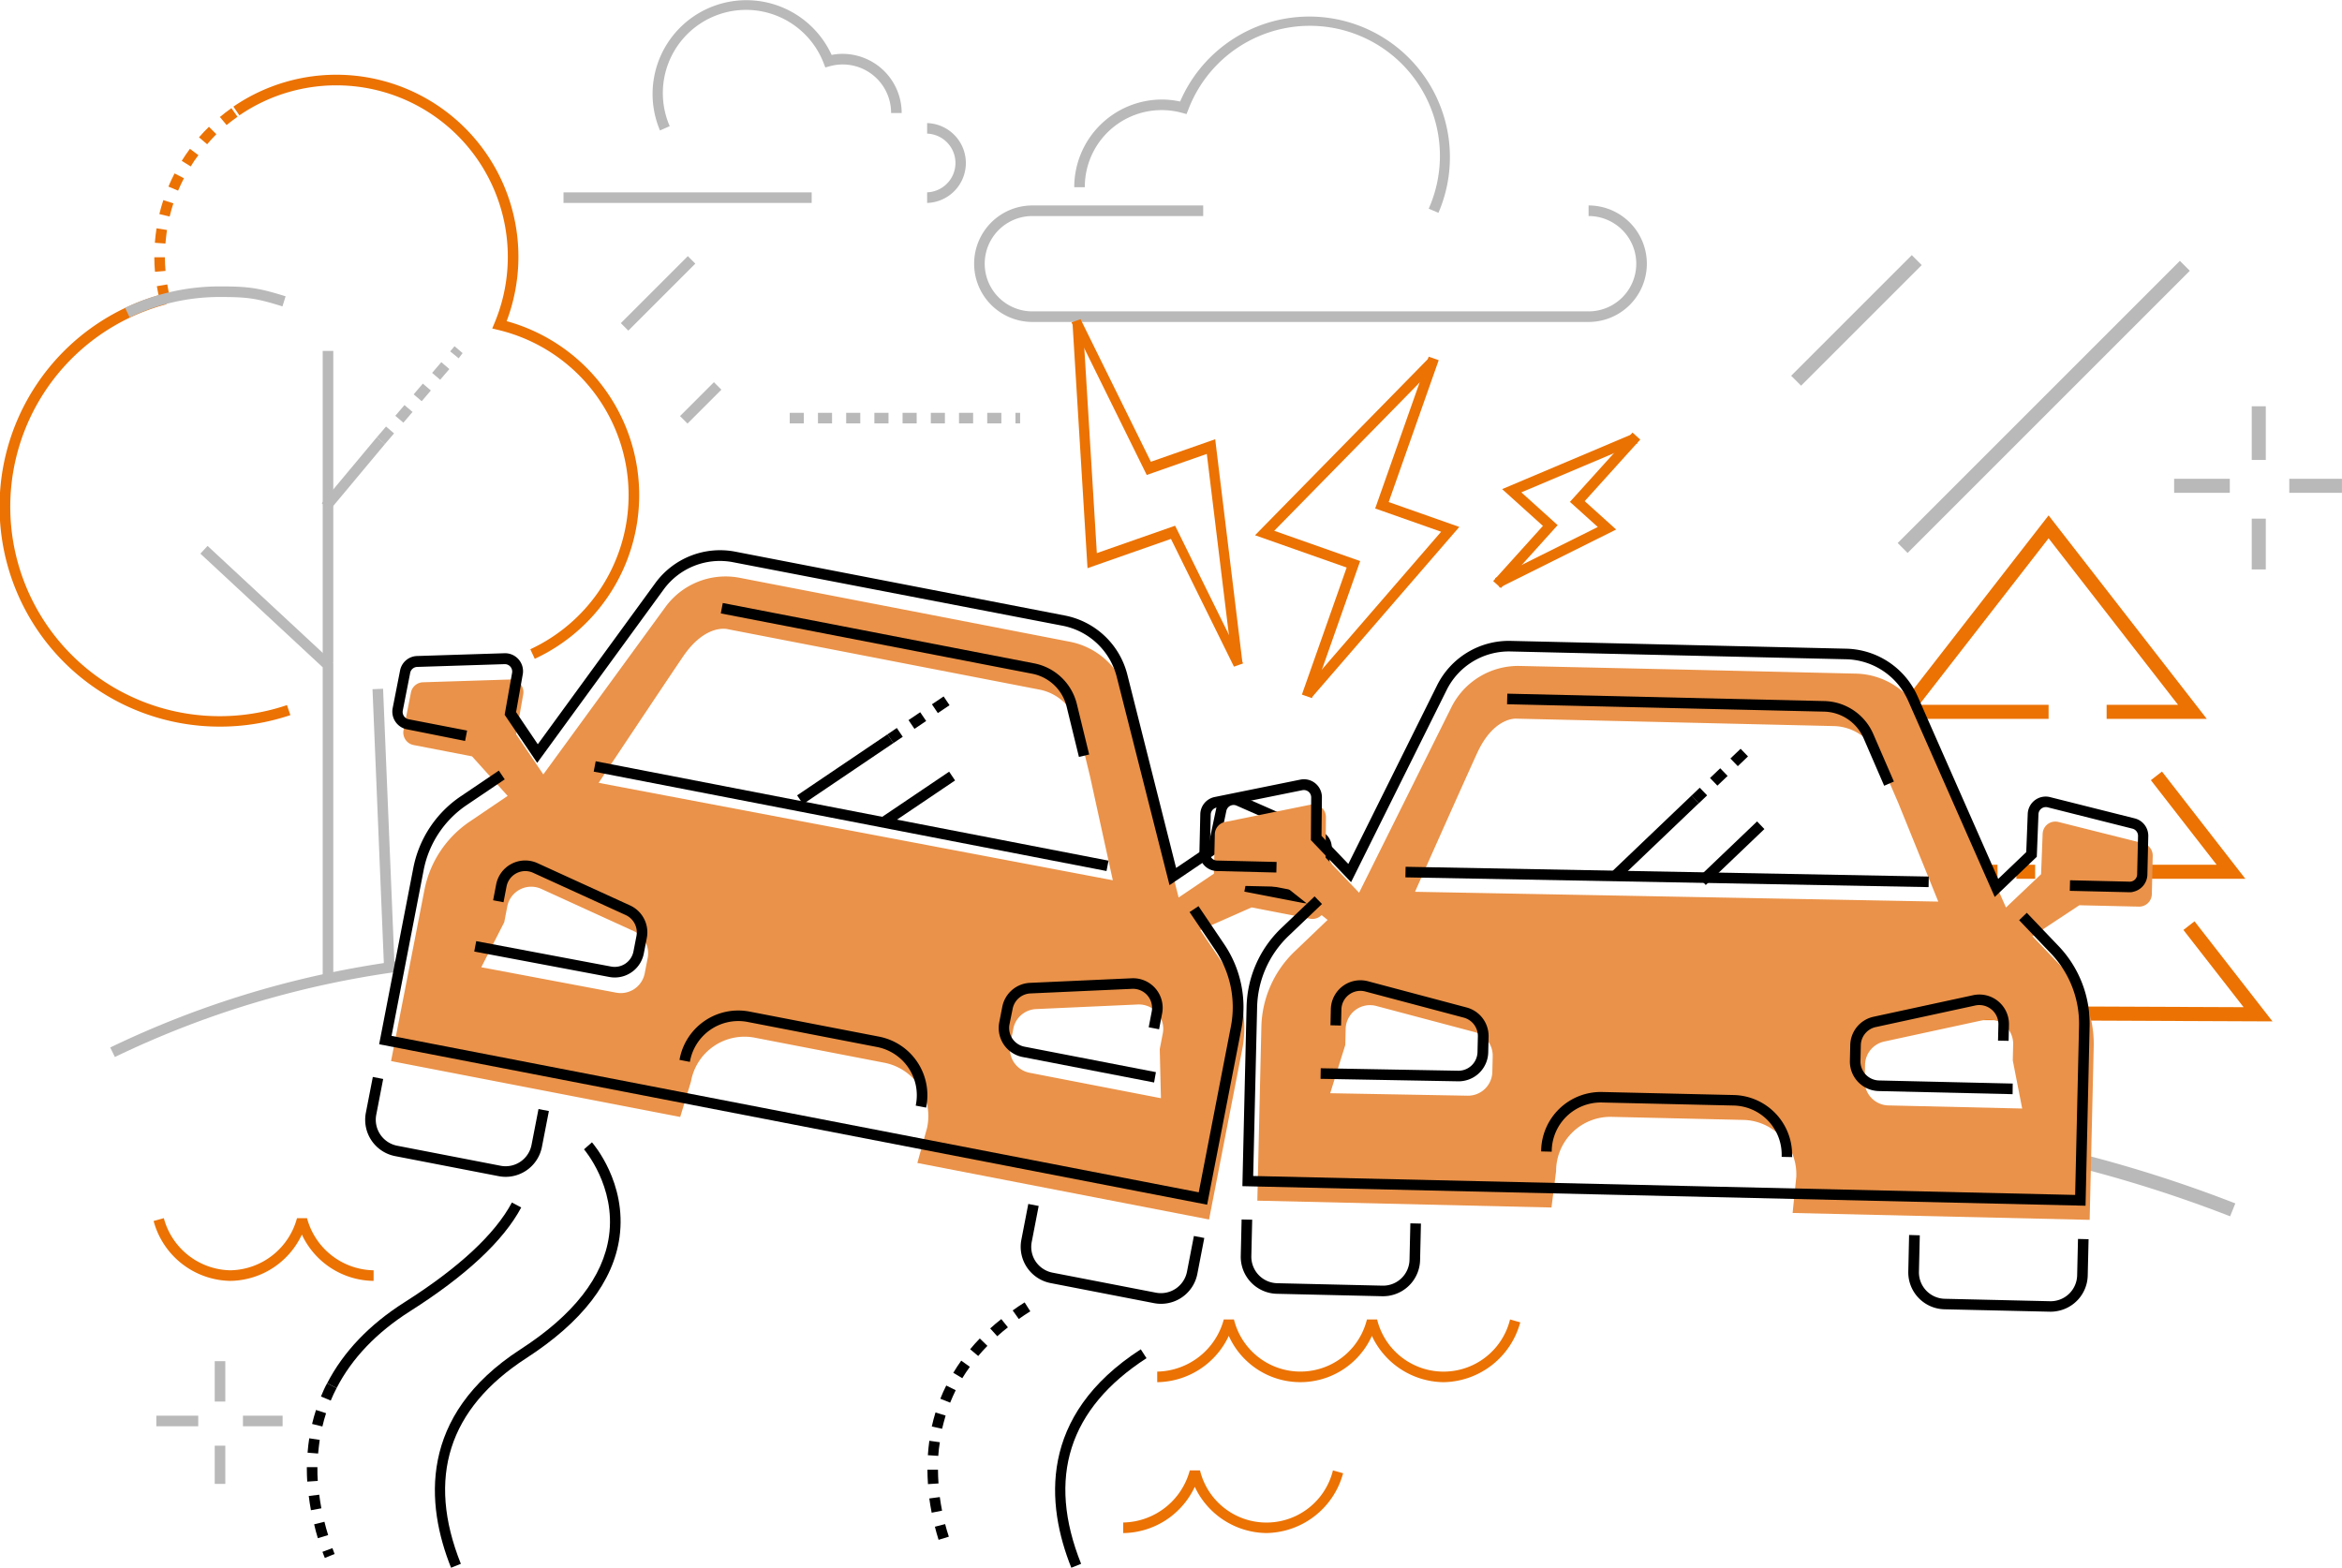 <svg xmlns="http://www.w3.org/2000/svg" width="633.14" height="423.88" viewBox="0 0 633.14 423.88"><defs><style>
      .cls-1 {
        fill: #b9b9b9;
      }

      .cls-2 {
        fill: #eb7203;
      }

      .cls-3 {
        fill: #ea7202;
        stroke: #ea7202;
        stroke-miterlimit: 10;
        stroke-width: 1.25px;
      }

      .cls-4 {
        fill: #ea9249;
      }
    </style></defs><g id="Ebene_2" data-name="Ebene 2"><g id="Ebene_1-2" data-name="Ebene 1"><g><rect class="cls-1" x="58.05" y="368.03" width="2.86" height="10.92"></rect><rect class="cls-1" x="65.68" y="382.77" width="10.72" height="2.86"></rect><rect class="cls-1" x="58.05" y="390.88" width="2.86" height="10.33"></rect><rect class="cls-1" x="42.26" y="382.77" width="11.33" height="2.86"></rect><rect class="cls-1" x="608.74" y="109.85" width="3.8" height="14.51"></rect><rect class="cls-1" x="618.89" y="129.45" width="14.24" height="3.8"></rect><rect class="cls-1" x="608.74" y="140.23" width="3.8" height="13.73"></rect><rect class="cls-1" x="587.76" y="129.45" width="15.05" height="3.8"></rect><path class="cls-2" d="M390.23,373.71a21.67,21.67,0,0,1-19.35-12.52,21.21,21.21,0,0,1-38.69,0,21.67,21.67,0,0,1-19.35,12.52v-2.86a19,19,0,0,0,18-14.1h2.75a18.51,18.51,0,0,0,35.95,0h2.75a18.5,18.5,0,0,0,35.94,0l2.76.78A21.85,21.85,0,0,1,390.23,373.71Z"></path><path class="cls-2" d="M342.33,414.5A21.67,21.67,0,0,1,323,402a21.65,21.65,0,0,1-19.35,12.51v-2.86a19,19,0,0,0,18-14.09h2.76a18.5,18.5,0,0,0,35.94,0l2.75.77A21.83,21.83,0,0,1,342.33,414.5Z"></path><path class="cls-2" d="M101,346.32A21.65,21.65,0,0,1,81.61,333.8a21.67,21.67,0,0,1-19.35,12.52,21.85,21.85,0,0,1-20.73-16.19l2.76-.77a19,19,0,0,0,18,14.1,19,19,0,0,0,18-14.1H83a19,19,0,0,0,18,14.1Z"></path><g><path class="cls-1" d="M429.46,87.05H279.1a15.75,15.75,0,0,1,0-31.5h46.18v2.86H279.1a12.89,12.89,0,0,0,0,25.78H429.46a12.89,12.89,0,1,0,0-25.78V55.55a15.75,15.75,0,0,1,0,31.5Z"></path><path class="cls-1" d="M388.87,57.54l-2.63-1.12a35.16,35.16,0,1,0-65-26.76l-.47,1.18-1.23-.33a20.77,20.77,0,0,0-26.27,20.11h-2.86A23.74,23.74,0,0,1,314.1,26.91a23.28,23.28,0,0,1,4.94.54,38,38,0,0,1,69.83,30.09Z"></path></g><rect class="cls-1" x="498.56" y="108.12" width="107.89" height="3.8" transform="translate(84.03 422.9) rotate(-45)"></rect><rect class="cls-1" x="478.81" y="84.73" width="46.12" height="3.8" transform="translate(85.74 380.25) rotate(-45)"></rect><g><path class="cls-1" d="M250.64,54.87V52a7.94,7.94,0,0,0,0-15.87V33.28a10.8,10.8,0,0,1,0,21.59Z"></path><rect class="cls-1" x="152.34" y="52.01" width="67.09" height="2.86"></rect><path class="cls-1" d="M178.42,35.27a25.35,25.35,0,0,1,46.4-20.42,15.5,15.5,0,0,1,2.94-.29,16,16,0,0,1,16,16h-2.86a13.08,13.08,0,0,0-16.55-12.66l-1.23.33L222.64,17a22.49,22.49,0,1,0-41.59,17.11Z"></path></g><path class="cls-1" d="M275.78,114.48h-1.26v-2.86h1.26Zm-5.07,0h-3.82v-2.86h3.82Zm-7.63,0h-3.82v-2.86h3.82Zm-7.63,0h-3.81v-2.86h3.81Zm-7.63,0H244v-2.86h3.81Zm-7.62,0h-3.82v-2.86h3.82Zm-7.63,0h-3.81v-2.86h3.81Zm-7.63,0h-3.81v-2.86h3.81Zm-7.63,0H213.5v-2.86h3.81Z"></path><g><polygon class="cls-2" points="336.05 179.38 333.59 180.24 316.56 145.71 294 153.62 289.95 87.47 292.75 87.84 296.52 149.55 317.68 142.14 336.05 179.38"></polygon><polygon class="cls-2" points="335.9 179.28 333.13 179.09 326.25 122.73 310.01 128.42 289.67 87.16 292.12 86.3 311.13 124.85 328.52 118.76 335.9 179.28"></polygon></g><g><polygon class="cls-2" points="354.66 188.75 351.96 187.8 364.06 153.45 339.29 144.72 386.25 96.84 388.29 98.84 344.48 143.51 367.71 151.7 354.66 188.75"></polygon><polygon class="cls-2" points="354.61 188.6 352.44 186.72 389.6 143.77 371.77 137.48 386.24 96.44 388.94 97.39 375.42 135.74 394.51 142.47 354.61 188.6"></polygon></g><g><polygon class="cls-3" points="405.72 158.11 404.55 157.06 418 142.15 407.24 132.44 441.3 118.04 441.91 119.49 410.14 132.93 420.22 142.03 405.72 158.11"></polygon><polygon class="cls-3" points="405.72 158.03 405.02 156.61 433.05 142.64 425.3 135.65 441.38 117.84 442.55 118.89 427.53 135.54 435.82 143.02 405.72 158.03"></polygon></g><rect class="cls-2" x="552.22" y="276.79" width="3.8" height="34.02"></rect><path class="cls-2" d="M144.57,178.13l-1.2-2.59a45.94,45.94,0,0,0-8.66-86.33l-1.64-.4.65-1.55a46.36,46.36,0,0,0-69-56.07L63.1,28.83a49.22,49.22,0,0,1,73.87,58,48.8,48.8,0,0,1,7.6,91.3Z"></path><path class="cls-2" d="M43.2,81.22c-.32-1.28-.58-2.57-.8-3.84l2.82-.48c.2,1.2.46,2.42.76,3.63Zm-1.3-7.73c-.12-1.31-.18-2.63-.18-3.93h2.86c0,1.22.06,2.46.17,3.69Zm2.82-7.64-2.86-.21c.1-1.3.26-2.62.46-3.91l2.82.45C45,63.39,44.81,64.63,44.72,65.85Zm1.14-7.3-2.78-.67c.31-1.28.67-2.55,1.08-3.78l2.71.89C46.49,56.15,46.15,57.35,45.86,58.55Zm2.3-7-2.63-1.1c.5-1.21,1.06-2.4,1.66-3.56l2.54,1.31C49.17,49.26,48.64,50.39,48.16,51.52ZM51.56,45l-2.43-1.51c.69-1.11,1.43-2.2,2.21-3.25l2.3,1.71C52.91,42.88,52.21,43.91,51.56,45ZM56,39,53.8,37.13c.85-1,1.76-1.94,2.69-2.85l2,2C57.61,37.18,56.76,38.09,56,39Zm5.28-5.17-1.83-2.2c1-.84,2.05-1.64,3.11-2.39l1.65,2.33C63.16,32.29,62.18,33.05,61.23,33.84Z"></path><path class="cls-2" d="M59.51,196.46a59.48,59.48,0,0,1-15.29-117L45,82.26A56.62,56.62,0,1,0,77.58,190.64l.92,2.71A59.24,59.24,0,0,1,59.51,196.46Z"></path><path class="cls-1" d="M35.05,85.83l-1.23-2.58a59,59,0,0,1,25.69-5.81c7.74,0,10.38.4,17.7,2.67l-.85,2.73c-7-2.19-9.4-2.54-16.85-2.54A56.22,56.22,0,0,0,35.05,85.83Z"></path><rect class="cls-1" x="87.24" y="94.88" width="2.86" height="84.19"></rect><polygon class="cls-1" points="90.1 264.63 87.24 264.63 87.24 180.42 54.17 149.69 56.12 147.6 90.1 179.17 90.1 264.63"></polygon><path class="cls-1" d="M104.05,120.08l-2.17-1.86,2.48-2.9,2.17,1.86Zm5-5.8-2.18-1.86,2.48-2.9,2.18,1.86Zm4.95-5.8-2.17-1.86,2.48-2.9,2.17,1.86Zm5-5.8-2.18-1.86,2.48-2.9,2.18,1.86Zm5-5.8L121.7,95l1.18-1.39,2.18,1.86Z"></path><rect class="cls-1" x="83.91" y="126.63" width="23.23" height="2.86" transform="translate(-64 119.34) rotate(-50.15)"></rect><rect class="cls-1" x="102.26" y="186.25" width="2.86" height="74.89" transform="translate(-9.17 4.48) rotate(-2.37)"></rect><path class="cls-1" d="M31.06,285.79l-1.26-2.57a258.87,258.87,0,0,1,77.45-23.33l.4,2.83A255.93,255.93,0,0,0,31.06,285.79Z"></path><path class="cls-1" d="M602.9,328.86a355.21,355.21,0,0,0-110.53-23.7l.21-3.79a358.72,358.72,0,0,1,111.72,24Z"></path><polygon class="cls-2" points="607.01 237.6 569.21 237.6 569.21 233.8 599.24 233.8 581.47 210.94 584.47 208.61 607.01 237.6"></polygon><polygon class="cls-2" points="614.35 276.16 493.93 275.65 513.43 250.52 516.44 252.85 501.67 271.89 606.54 272.32 590.27 251.44 593.27 249.1 614.35 276.16"></polygon><path class="cls-2" d="M550.18,237.6h-5.07v-3.8h5.07Zm-10.14,0H535v-3.8H540Zm-10.14,0h-5.07v-3.8h5.07Z"></path><polygon class="cls-2" points="596.59 194.37 569.51 194.37 569.51 190.57 588.82 190.57 553.82 145.54 518.82 190.57 553.82 190.57 553.82 194.37 511.05 194.37 553.82 139.35 596.59 194.37"></polygon><rect class="cls-1" x="182.95" y="107.5" width="12.96" height="2.86" transform="translate(-21.54 165.85) rotate(-45)"></rect><rect class="cls-1" x="165.1" y="77.9" width="25.62" height="2.86" transform="translate(-3.99 149.03) rotate(-45)"></rect><g><path class="cls-4" d="M358.11,231.7l-21.62-9.51a3.43,3.43,0,0,0-4.76,2.48l-2.24,10.66-10.86,7.34-13.71-54.3a20.14,20.14,0,0,0-15.71-14.86l-45.07-8.74L200,156.23a20.14,20.14,0,0,0-20.12,7.91l-33,45.25-7.34-10.86,1.9-10.72a3.43,3.43,0,0,0-3.47-4.09l-23.62.75a3.44,3.44,0,0,0-3.26,2.78l-2,10.19a3.43,3.43,0,0,0,2.72,4l15.8,3.06,9.63,10.69L127,222.13a29.07,29.07,0,0,0-12.28,18.59l-9,46.17L183.89,302l2.89-9.51.06-.29a14.69,14.69,0,0,1,17.23-11.63l35,6.77a14.69,14.69,0,0,1,11.63,17.23l-.05.29L248,314.44l78.86,15.28,9-46.17a29.11,29.11,0,0,0-4.46-21.83l-6.92-10.25,13.89-6.13,15.81,3.06a3.43,3.43,0,0,0,4-2.72l2-10.18A3.44,3.44,0,0,0,358.11,231.7ZM175.1,259l-.81,4.18a6.59,6.59,0,0,1-7.72,5.21l-36.46-6.87,6.21-12.18.82-4.26a6.59,6.59,0,0,1,9.2-4.74l25,11.42A6.57,6.57,0,0,1,175.1,259Zm-13.26-47.34s16.62-25,22.79-34.1,12.13-7.44,12.13-7.44L281,186.45a13.33,13.33,0,0,1,10.4,9.91L294.7,210l6.14,28Zm152.51,67.75-.82,4.26.32,13.26-35.51-6.88a6.58,6.58,0,0,1-5.21-7.71l.81-4.19a6.57,6.57,0,0,1,6.17-5.32l27.48-1.24A6.58,6.58,0,0,1,314.35,279.43Z"></path><g><g><rect x="228.27" y="148.42" width="2.86" height="141.46" transform="matrix(0.19, -0.98, 0.98, 0.19, -28.32, 404.13)"></rect><path d="M136.7,318.19a10.61,10.61,0,0,1-1.93-.19l-27.93-5.41a10,10,0,0,1-7.93-11.74l1.88-9.67,2.8.55-1.87,9.66a7.16,7.16,0,0,0,5.67,8.39l27.93,5.41a7.14,7.14,0,0,0,8.38-5.66l1.88-9.67,2.81.54-1.88,9.67a10,10,0,0,1-9.81,8.12Z"></path><path d="M166.19,264.29a7.91,7.91,0,0,1-1.52-.15l-36.46-6.87.53-2.81,36.46,6.87a5.17,5.17,0,0,0,6.05-4.08l.81-4.18a5.15,5.15,0,0,0-2.92-5.67l-25-11.41a5.15,5.15,0,0,0-7.2,3.7l-.82,4.26-2.81-.54.82-4.26a8,8,0,0,1,11.19-5.77l25,11.42a8,8,0,0,1,4.54,8.81l-.81,4.19A8,8,0,0,1,166.19,264.29Z"></path><path d="M326.34,325.72,102.5,282.34l9.22-47.57a30.34,30.34,0,0,1,12.89-19.5l10.24-6.92,1.6,2.37-10.24,6.92a27.53,27.53,0,0,0-11.69,17.68l-8.67,44.76,218.22,42.29,8.68-44.77a27.53,27.53,0,0,0-4.24-20.76l-6.92-10.24L324,245l6.92,10.24a30.35,30.35,0,0,1,4.68,22.91Z"></path><path d="M353.13,244.22a4.88,4.88,0,0,1-.93-.09l-15.8-3.06.54-2.81,15.8,3.06a2,2,0,0,0,1.5-.31,1.94,1.94,0,0,0,.85-1.27l2-10.19a2,2,0,0,0-1.16-2.21l-21.63-9.52a2,2,0,0,0-2.77,1.45l-2.36,11.25-13,8.8L301.9,183a18.82,18.82,0,0,0-14.6-13.81L198.13,152a18.82,18.82,0,0,0-18.7,7.36l-34.2,46.9-8.8-13,2-11.29a2,2,0,0,0-.44-1.7,2,2,0,0,0-1.58-.7l-23.62.75a2,2,0,0,0-1.9,1.62l-2,10.18a2,2,0,0,0,.31,1.5,2,2,0,0,0,1.28.85l15.8,3.06-.55,2.81L110,197.19a4.88,4.88,0,0,1-3.85-5.7l2-10.18a4.83,4.83,0,0,1,4.62-3.94l23.61-.75a4.86,4.86,0,0,1,4.93,5.78l-1.79,10.13,5.87,8.7,31.79-43.61a21.69,21.69,0,0,1,21.56-8.47l89.18,17.28a21.67,21.67,0,0,1,16.83,15.91l13.2,52.33,8.7-5.88,2.12-10.08a4.87,4.87,0,0,1,6.73-3.51l21.63,9.52a4.83,4.83,0,0,1,2.81,5.38l-2,10.18a4.9,4.9,0,0,1-4.77,3.94Z"></path><path d="M313.89,352.52a10.37,10.37,0,0,1-1.91-.18l-27.93-5.42a10,10,0,0,1-7.93-11.74l1.87-9.66,2.81.54-1.87,9.67A7.09,7.09,0,0,0,280,341.1a7.17,7.17,0,0,0,4.57,3l27.93,5.41a7.18,7.18,0,0,0,8.39-5.67l1.87-9.66,2.81.54-1.87,9.67A10,10,0,0,1,313.89,352.52Z"></path><path d="M312,292.68l-35.51-6.88a8,8,0,0,1-6.35-9.39l.82-4.19a8,8,0,0,1,7.5-6.48l27.48-1.24a8,8,0,0,1,8.23,9.53l-.82,4.26-2.81-.54.82-4.26a5.16,5.16,0,0,0-5.29-6.13l-27.48,1.24a5.14,5.14,0,0,0-4.83,4.17L272.9,277a5.15,5.15,0,0,0,4.08,6l35.51,6.88Z"></path><rect x="213.77" y="206.55" width="29.47" height="2.86" transform="translate(-77.27 163.55) rotate(-34.04)"></rect><path d="M241.51,200.92l-1.6-2.37,2.54-1.72,1.6,2.38Zm5.71-3.85-1.61-2.37,3.16-2.13,1.61,2.37Zm6.32-4.27-1.6-2.37,3.16-2.13,1.6,2.37Z"></path><rect x="236.97" y="214.29" width="21.9" height="2.86" transform="matrix(0.83, -0.56, 0.56, 0.83, -78.27, 175.75)"></rect><path d="M291.68,204.65,288.34,191a11.93,11.93,0,0,0-9.29-8.84l-84.19-16.31.54-2.81,84.2,16.32a14.79,14.79,0,0,1,11.52,11L294.45,204Z"></path><path d="M250.37,299.47l-2.81-.54.05-.29a13.27,13.27,0,0,0-10.5-15.55l-35-6.78a13.28,13.28,0,0,0-15.55,10.51l-.06.29-2.81-.55.06-.29a16.13,16.13,0,0,1,18.9-12.76l35,6.77a16.13,16.13,0,0,1,12.77,18.9Z"></path></g><path d="M121.94,423.88c-6.8-17-9-41.07,18.78-59.06,14.32-9.26,22.37-19.57,23.92-30.64,1.87-13.38-6.67-23.33-6.76-23.43l2.15-1.89c.39.44,9.48,11,7.45,25.68-1.66,11.94-10.14,22.93-25.21,32.68-21,13.6-27,32.31-17.68,55.6Z"></path><path d="M87.81,421.23c-.22-.53-.43-1.08-.64-1.65l2.69-1c.2.54.4,1.07.6,1.58Zm-1.88-5.34c-.38-1.23-.73-2.49-1-3.75l2.78-.69c.29,1.21.63,2.42,1,3.6Zm-1.87-7.56c-.24-1.28-.44-2.58-.59-3.85l2.83-.35c.15,1.21.35,2.45.58,3.68Zm-1-7.74c-.07-1.16-.11-2.33-.11-3.49v-.42l2.86,0v.39c0,1.11,0,2.23.1,3.33ZM86,393l-2.85-.23c.1-1.31.25-2.62.45-3.89l2.83.43C86.26,390.52,86.12,391.76,86,393Zm1.14-7.32L84.37,385c.3-1.27.66-2.55,1.06-3.78l2.72.88C87.77,383.28,87.44,384.48,87.16,385.68Zm2.27-7-2.64-1.1c.5-1.21,1-2.4,1.65-3.56L91,375.3C90.42,376.39,89.9,377.52,89.43,378.65Z"></path><path d="M91,375.3,88.44,374c4.39-8.5,11.41-15.86,20.87-21.87,14.73-9.35,24.51-18.43,29.08-27l2.52,1.34c-4.8,9-14.92,18.45-30.06,28.06C101.81,360.27,95.13,367.26,91,375.3Z"></path><path d="M289.62,423.88c-6.8-17-9.05-41.07,18.78-59.06l1.55,2.4c-21,13.6-27,32.31-17.68,55.6Z"></path><path d="M253.74,416.33c-.37-1.17-.71-2.37-1-3.54l2.77-.71c.29,1.12.62,2.27,1,3.4ZM251.87,409c-.25-1.28-.47-2.57-.64-3.85l2.84-.38c.16,1.22.37,2.45.61,3.68Zm-1-7.73c-.09-1.3-.14-2.61-.15-3.9l2.86,0c0,1.23.05,2.48.14,3.72Zm2.82-7.63-2.85-.19c.09-1.31.22-2.62.4-3.9l2.84.4C253.87,391.15,253.74,392.39,253.65,393.63Zm1-7.33-2.79-.62c.28-1.27.62-2.55,1-3.79l2.74.84C255.28,383.9,255,385.1,254.69,386.3Zm2.18-7.06-2.66-1.06c.48-1.21,1-2.42,1.6-3.58l2.56,1.27C257.83,377,257.32,378.1,256.87,379.24Zm3.28-6.61-2.44-1.47c.66-1.11,1.39-2.21,2.15-3.28l2.33,1.67C261.47,370.55,260.78,371.59,260.15,372.63Zm4.31-6-2.19-1.84c.83-1,1.71-2,2.61-2.91l2.06,2C266.08,364.75,265.24,365.68,264.46,366.62Zm5.15-5.34-1.92-2.12c.94-.86,1.94-1.71,3-2.53l1.79,2.23C271.47,359.65,270.51,360.46,269.61,361.28Zm5.82-4.66-1.66-2.33c1-.74,2.12-1.47,3.23-2.17l1.53,2.41C277.46,355.21,276.42,355.91,275.43,356.62Z"></path></g></g><g><path class="cls-4" d="M579.4,228l-22.92-5.76a3.43,3.43,0,0,0-4.27,3.24l-.42,10.89-9.49,9-22.6-51.24a20.14,20.14,0,0,0-18-12l-45.9-1.07-44.91-1a20.17,20.17,0,0,0-18.52,11.17l-24.95,50.14-9.05-9.48.08-10.89a3.43,3.43,0,0,0-4.12-3.44l-23.16,4.69a3.44,3.44,0,0,0-2.75,3.28l-.24,10.38a3.44,3.44,0,0,0,3.35,3.51l16.1.37,11.28,8.93L350,257.25a29.12,29.12,0,0,0-9,20.38l-1.09,47,79.52,1.85,1.25-9.86v-.29a14.7,14.7,0,0,1,15-14.36l35.59.83a14.68,14.68,0,0,1,14.35,15v.3l-1,9.86,80.3,1.86,1.1-47A29.17,29.17,0,0,0,558,262.07l-8.54-8.94,12.67-8.37,16.09.37a3.43,3.43,0,0,0,3.51-3.35l.24-10.37A3.43,3.43,0,0,0,579.4,228ZM403.54,285.56l-.1,4.27a6.58,6.58,0,0,1-6.73,6.42l-37.1-.67,4.08-13.05.1-4.33a6.58,6.58,0,0,1,8.27-6.21l26.59,7.06A6.58,6.58,0,0,1,403.54,285.56Zm-21-44.44s12.2-27.44,16.76-37.43S410,194.31,410,194.31l85.74,2a13.33,13.33,0,0,1,11.91,8l5.57,12.87L524,243.77Zm161.7,41.26-.1,4.34,2.54,13-36.16-.84a6.57,6.57,0,0,1-6.42-6.73l.1-4.26a6.57,6.57,0,0,1,5.18-6.28l26.89-5.82A6.58,6.58,0,0,1,544.24,282.38Z"></path><g><rect x="449.27" y="166.39" width="2.86" height="141.46" transform="translate(205.19 683.3) rotate(-88.93)"></rect><path d="M375.59,350.33a11.25,11.25,0,0,1-1.93.14l-28.45-.66a10,10,0,0,1-9.78-10.25l.23-9.84,2.86.06-.23,9.85a7.17,7.17,0,0,0,7,7.32l28.44.66a7.15,7.15,0,0,0,7.32-7l.23-9.85,2.86.07-.23,9.84a10,10,0,0,1-8.31,9.65Z"></path><path d="M395.64,292.25a7.77,7.77,0,0,1-1.53.11L357,291.69l.05-2.86,37.1.67a5.17,5.17,0,0,0,5.28-5l.1-4.26a5.15,5.15,0,0,0-3.83-5.1l-26.59-7.06a5.14,5.14,0,0,0-6.47,4.86l-.1,4.34-2.86-.07.1-4.34a8,8,0,0,1,10.06-7.56l26.59,7.07a8,8,0,0,1,6,7.93l-.1,4.26A8,8,0,0,1,395.64,292.25Z"></path><path d="M563.81,326l-227.94-5.29L337,272.27a30.34,30.34,0,0,1,9.44-21.38l8.95-8.53,2,2.06L348.41,253a27.5,27.5,0,0,0-8.56,19.38l-1.06,45.58L561,323.08l1.05-45.58a27.5,27.5,0,0,0-7.65-19.76l-8.54-8.94,2.07-2,8.54,8.94a30.38,30.38,0,0,1,8.44,21.8Z"></path><path d="M576.58,241.17a4.8,4.8,0,0,1-.93.07l-16.1-.38.07-2.86,16.09.38a2,2,0,0,0,1.43-.55,2,2,0,0,0,.62-1.41l.24-10.37a2,2,0,0,0-1.51-2l-22.92-5.77a2,2,0,0,0-2.49,1.9l-.45,11.48-11.37,10.86-23.43-53.11a18.79,18.79,0,0,0-16.7-11.16l-90.81-2.11a18.8,18.8,0,0,0-17.21,10.38l-25.86,52-10.86-11.37.08-11.47a2,2,0,0,0-.71-1.61,2,2,0,0,0-1.68-.42l-23.17,4.69a2,2,0,0,0-1.6,1.92l-.24,10.37a2.05,2.05,0,0,0,.55,1.43,2,2,0,0,0,1.41.61l16.09.38-.07,2.86L329,235.51a4.85,4.85,0,0,1-4.75-5l.24-10.37a4.85,4.85,0,0,1,3.9-4.65l23.16-4.7a4.86,4.86,0,0,1,5.82,4.88L357.26,226l7.25,7.59,24-48.31a21.67,21.67,0,0,1,19.83-12l90.81,2.11a21.66,21.66,0,0,1,19.26,12.87l21.78,49.38,7.59-7.25.4-10.3a4.86,4.86,0,0,1,6-4.58l22.92,5.76a4.84,4.84,0,0,1,3.67,4.83l-.24,10.37a4.87,4.87,0,0,1-4,4.68Z"></path><path d="M556,354.51a9.3,9.3,0,0,1-1.91.14L525.67,354a10,10,0,0,1-9.78-10.24l.22-9.85L519,334l-.23,9.84a7.15,7.15,0,0,0,7,7.32l28.45.66a7.17,7.17,0,0,0,7.32-7l.23-9.84,2.86.07-.23,9.84A10,10,0,0,1,556,354.51Z"></path><path d="M544.09,295.84,507.93,295a8,8,0,0,1-7.83-8.19l.1-4.26a8,8,0,0,1,6.32-7.65l26.89-5.82a8,8,0,0,1,9.7,8l-.1,4.34-2.86-.06.1-4.34a5.16,5.16,0,0,0-6.24-5.16l-26.89,5.83a5.13,5.13,0,0,0-4.06,4.91l-.1,4.26a5.16,5.16,0,0,0,5,5.27l36.16.84Z"></path><rect x="432.91" y="224.88" width="29.47" height="2.86" transform="translate(-32.4 371.78) rotate(-43.68)"></rect><path d="M459.29,217.17l-2-2.07,2.22-2.12,2,2.07Zm5-4.75-2-2.07,2.76-2.63,2,2.07Zm5.51-5.27-2-2.07,2.76-2.63,2,2.07Z"></path><rect x="457.13" y="229.26" width="21.9" height="2.86" transform="translate(-29.76 387.12) rotate(-43.68)"></rect><path d="M509.37,212.45l-5.58-12.88a11.92,11.92,0,0,0-10.63-7.16l-85.74-2,.07-2.86,85.74,2a14.8,14.8,0,0,1,13.19,8.89L512,211.31Z"></path><path d="M484.52,312.85l-2.86-.06v-.3a13.28,13.28,0,0,0-13-13.58l-35.59-.82a13.28,13.28,0,0,0-13.57,13v.3l-2.86-.07V311a16.14,16.14,0,0,1,16.5-15.75l35.59.82a16.14,16.14,0,0,1,15.75,16.51Z"></path></g></g></g></g></g></svg>